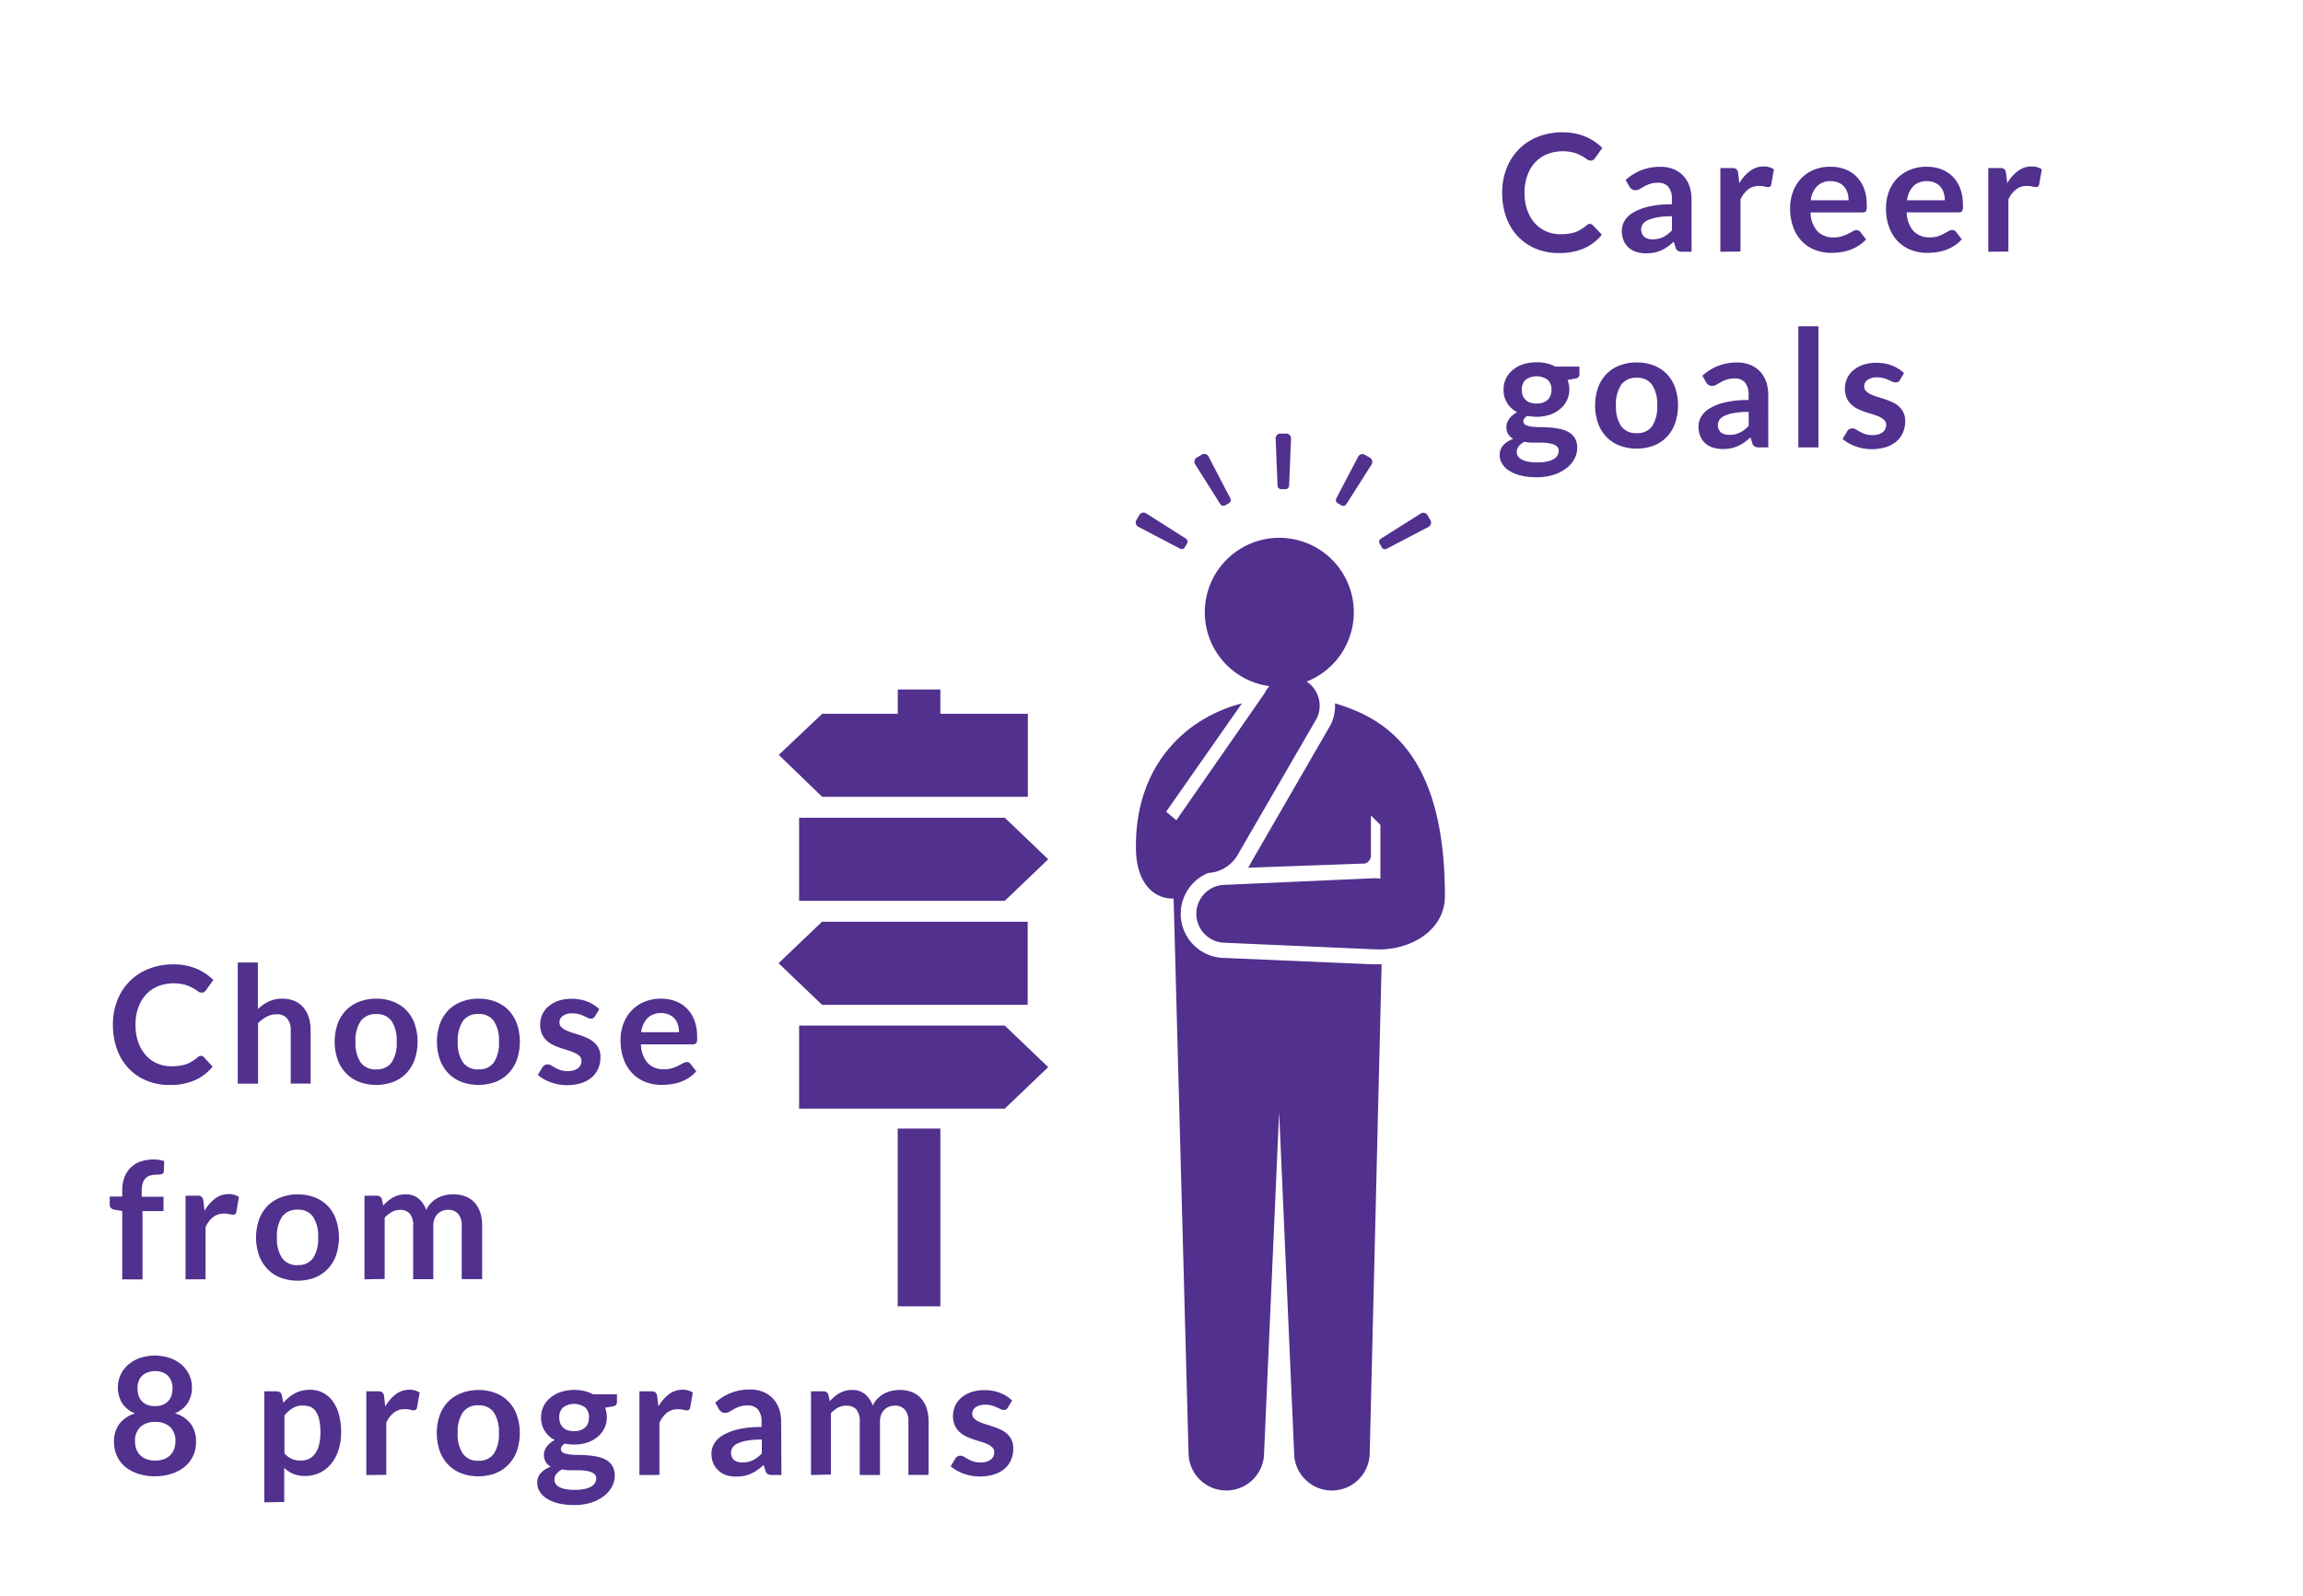 <svg xmlns="http://www.w3.org/2000/svg" viewBox="0 0 404 280"><defs><style>.cls-1{fill:#fff;}.cls-2{fill:#51308e;}</style></defs><title>成長のプロセス2年次_ネットワーク情報学科</title><g id="レイヤー_2" data-name="レイヤー 2"><g id="レイヤー_1-2" data-name="レイヤー 1"><rect class="cls-1" width="404" height="280"/><rect class="cls-2" x="157.48" y="198.03" width="7.48" height="31.19"/><polygon class="cls-2" points="176.26 179.96 140.18 179.96 140.18 194.53 176.26 194.53 183.88 187.25 176.26 179.96"/><path class="cls-2" d="M226.14,85.2a.63.63,0,0,1-.63.63h-.77a.64.64,0,0,1-.63-.64l-.33-8.26a.84.84,0,0,1,.85-.85h1a.85.85,0,0,1,.85.85Z"/><path class="cls-2" d="M215.82,87.42a.64.64,0,0,1-.23.87l-.66.38a.64.64,0,0,1-.87-.23l-4.42-7a.86.86,0,0,1,.31-1.16l.88-.51a.84.84,0,0,1,1.16.31Z"/><path class="cls-2" d="M208,94.49a.65.65,0,0,1,.23.88l-.38.65a.63.63,0,0,1-.87.24l-7.32-3.84a.84.84,0,0,1-.31-1.16l.51-.89a.85.85,0,0,1,1.17-.31Z"/><path class="cls-2" d="M243.28,96.28a.64.64,0,0,1-.88-.23l-.38-.66a.64.64,0,0,1,.24-.88l7-4.42a.85.85,0,0,1,1.16.31l.51.88a.85.85,0,0,1-.31,1.16Z"/><path class="cls-2" d="M236.19,88.45a.64.64,0,0,1-.87.23l-.65-.38a.64.64,0,0,1-.24-.87l3.84-7.32a.85.85,0,0,1,1.16-.31l.88.51a.86.86,0,0,1,.32,1.16Z"/><path class="cls-2" d="M237.49,107.43a13.07,13.07,0,1,1-13.07-13.06,13.07,13.07,0,0,1,13.07,13.06"/><path class="cls-2" d="M214.81,168.09a7.74,7.74,0,0,1-3-14.85l.12-.06a6.34,6.34,0,0,0,5.08-3l14-24.16a5.08,5.08,0,1,0-9.18-4.36l-15.47,22.27-1.79-1.5,13.29-19c-9.74,2.49-18.71,10.79-18.59,25.28,0,6.42,3.31,9.08,6.61,8.95l2.62,97.25a6.62,6.62,0,1,0,13.25,0l2.64-59.79,2.63,59.79a6.63,6.63,0,0,0,13.26,0l2.09-85.7h-1.66Z"/><path class="cls-2" d="M234.19,123.45a7.65,7.65,0,0,1-.71,3.64l-14,24.23a8.51,8.51,0,0,1-.53.94l20.54-.74a1.56,1.56,0,0,0,1-1.69v-6.75l1.66,1.66v9.46a6,6,0,0,0-1-.1l-26.2,1.16a5.08,5.08,0,1,0,0,10.17l26.2,1.15c6,.32,12.32-3.15,12.32-9.34,0-24.56-10.08-31.11-19.22-33.8"/><polygon class="cls-2" points="136.58 169.02 144.2 176.31 180.28 176.31 180.28 161.74 144.2 161.74 136.58 169.02"/><polygon class="cls-2" points="144.23 139.82 136.61 132.46 144.23 125.25 157.49 125.25 157.49 120.99 164.96 120.99 164.96 125.25 180.31 125.25 180.31 139.82 144.23 139.82"/><polygon class="cls-2" points="176.26 143.49 140.18 143.49 140.18 158.07 176.26 158.07 183.88 150.78 176.26 143.49"/><path class="cls-2" d="M278.9,39.29a.72.72,0,0,1,.54.24L281,41.18a8.34,8.34,0,0,1-3.1,2.39,10.68,10.68,0,0,1-4.41.83,10.43,10.43,0,0,1-4.14-.79,9.13,9.13,0,0,1-3.14-2.19,9.58,9.58,0,0,1-2-3.35,12.57,12.57,0,0,1-.69-4.25,11.44,11.44,0,0,1,.77-4.27A9.64,9.64,0,0,1,269.78,24a11.54,11.54,0,0,1,4.31-.78,10.18,10.18,0,0,1,4,.74,9.42,9.42,0,0,1,3,2l-1.29,1.79a1.17,1.17,0,0,1-.29.3.84.84,0,0,1-.49.13,1.13,1.13,0,0,1-.67-.26,8.28,8.28,0,0,0-.87-.56,7.13,7.13,0,0,0-1.34-.56,7.72,7.72,0,0,0-4.74.25,6,6,0,0,0-2.1,1.45,6.68,6.68,0,0,0-1.37,2.3,8.82,8.82,0,0,0-.49,3,9.06,9.06,0,0,0,.49,3.1,6.83,6.83,0,0,0,1.34,2.29,5.71,5.71,0,0,0,2,1.42,6.15,6.15,0,0,0,2.46.49,10.66,10.66,0,0,0,1.42-.09,6,6,0,0,0,1.17-.27,5.23,5.23,0,0,0,1-.48,6.33,6.33,0,0,0,1-.72,1.34,1.34,0,0,1,.3-.21A.75.75,0,0,1,278.9,39.29Z"/><path class="cls-2" d="M296.74,44.17h-1.59a1.7,1.7,0,0,1-.79-.15,1,1,0,0,1-.43-.61l-.31-1a12.1,12.1,0,0,1-1.09.88,6.66,6.66,0,0,1-1.11.64,5.64,5.64,0,0,1-1.22.39,7.39,7.39,0,0,1-1.43.13,5.6,5.6,0,0,1-1.72-.25,3.69,3.69,0,0,1-1.35-.75,3.42,3.42,0,0,1-.88-1.25,4.44,4.44,0,0,1-.31-1.74,3.44,3.44,0,0,1,.44-1.64,4.12,4.12,0,0,1,1.45-1.46,9.27,9.27,0,0,1,2.7-1.08,17.27,17.27,0,0,1,4.19-.43v-.87a3.28,3.28,0,0,0-.62-2.2,2.27,2.27,0,0,0-1.81-.71,4.4,4.4,0,0,0-1.43.2,5.53,5.53,0,0,0-1,.45l-.78.45a1.58,1.58,0,0,1-.79.2,1,1,0,0,1-.62-.19,1.45,1.45,0,0,1-.42-.46l-.64-1.13a8.73,8.73,0,0,1,6.11-2.32,5.91,5.91,0,0,1,2.3.42,4.87,4.87,0,0,1,1.71,1.17,5,5,0,0,1,1.07,1.8,6.9,6.9,0,0,1,.36,2.29ZM289.87,42a4.79,4.79,0,0,0,1-.1,3.8,3.8,0,0,0,.87-.3,4.64,4.64,0,0,0,.79-.49,7.18,7.18,0,0,0,.77-.68V37.95a14.42,14.42,0,0,0-2.58.19,6.86,6.86,0,0,0-1.67.5,2.14,2.14,0,0,0-.89.71,1.77,1.77,0,0,0,.29,2.22A2.38,2.38,0,0,0,289.87,42Z"/><path class="cls-2" d="M301.79,44.17V29.49h2.07a1.11,1.11,0,0,1,.76.2,1.16,1.16,0,0,1,.29.69l.21,1.77A7,7,0,0,1,307,30a3.88,3.88,0,0,1,2.38-.79,3.07,3.07,0,0,1,1.8.5l-.46,2.65a.55.55,0,0,1-.19.36.63.63,0,0,1-.39.11,2.38,2.38,0,0,1-.59-.1,4,4,0,0,0-1-.1,3,3,0,0,0-1.89.61A4.68,4.68,0,0,0,305.32,35v9.14Z"/><path class="cls-2" d="M321.12,29.26a7.12,7.12,0,0,1,2.55.44,5.59,5.59,0,0,1,2,1.29A5.94,5.94,0,0,1,327,33.09a7.89,7.89,0,0,1,.47,2.83,5,5,0,0,1,0,.67,1.06,1.06,0,0,1-.13.42.52.52,0,0,1-.25.21,1.07,1.07,0,0,1-.4.06h-9.07a5,5,0,0,0,1.22,3.32,3.79,3.79,0,0,0,2.8,1.06,4.85,4.85,0,0,0,1.48-.2,6.89,6.89,0,0,0,1.09-.44l.82-.44a1.37,1.37,0,0,1,.68-.2.76.76,0,0,1,.37.09.83.83,0,0,1,.27.24l1,1.29A5.89,5.89,0,0,1,326,43.13a7.43,7.43,0,0,1-1.52.74,8.42,8.42,0,0,1-1.62.39,11.59,11.59,0,0,1-1.6.11,7.85,7.85,0,0,1-2.85-.51,6.37,6.37,0,0,1-2.29-1.5,7,7,0,0,1-1.53-2.46,9.52,9.52,0,0,1-.56-3.4,8.13,8.13,0,0,1,.49-2.83,6.79,6.79,0,0,1,1.39-2.3,6.57,6.57,0,0,1,2.22-1.55A7.32,7.32,0,0,1,321.12,29.26Zm.07,2.53a3.27,3.27,0,0,0-2.42.87,4.31,4.31,0,0,0-1.12,2.48h6.64a4.4,4.4,0,0,0-.19-1.29,3,3,0,0,0-.57-1.07,2.71,2.71,0,0,0-1-.72A3.31,3.31,0,0,0,321.19,31.79Z"/><path class="cls-2" d="M338,29.26a7.12,7.12,0,0,1,2.55.44,5.58,5.58,0,0,1,2,1.29,5.94,5.94,0,0,1,1.32,2.09,7.9,7.9,0,0,1,.47,2.83,5.11,5.11,0,0,1,0,.67,1.08,1.08,0,0,1-.13.42.53.53,0,0,1-.25.21,1.07,1.07,0,0,1-.4.06h-9.07a5,5,0,0,0,1.22,3.32,3.79,3.79,0,0,0,2.8,1.06,4.85,4.85,0,0,0,1.48-.2A6.85,6.85,0,0,0,341,41l.82-.44a1.37,1.37,0,0,1,.68-.2.76.76,0,0,1,.37.09.83.83,0,0,1,.27.24l1,1.29a5.89,5.89,0,0,1-1.32,1.15,7.43,7.43,0,0,1-1.52.74,8.43,8.43,0,0,1-1.62.39,11.6,11.6,0,0,1-1.6.11,7.85,7.85,0,0,1-2.85-.51,6.37,6.37,0,0,1-2.29-1.5,7,7,0,0,1-1.53-2.46,9.53,9.53,0,0,1-.56-3.4,8.13,8.13,0,0,1,.49-2.83,6.78,6.78,0,0,1,1.4-2.3A6.57,6.57,0,0,1,335,29.83,7.32,7.32,0,0,1,338,29.26Zm.07,2.53a3.27,3.27,0,0,0-2.42.87,4.31,4.31,0,0,0-1.12,2.48h6.64a4.42,4.42,0,0,0-.19-1.29,3,3,0,0,0-.57-1.07,2.7,2.7,0,0,0-1-.72A3.31,3.31,0,0,0,338.06,31.79Z"/><path class="cls-2" d="M348.79,44.17V29.49h2.07a1.11,1.11,0,0,1,.76.2,1.15,1.15,0,0,1,.29.69l.21,1.77A7,7,0,0,1,354,30a3.89,3.89,0,0,1,2.38-.79,3.07,3.07,0,0,1,1.8.5l-.46,2.65a.55.55,0,0,1-.19.36.63.63,0,0,1-.39.11,2.39,2.39,0,0,1-.59-.1,4,4,0,0,0-1-.1,3,3,0,0,0-1.89.61A4.68,4.68,0,0,0,352.32,35v9.14Z"/><path class="cls-2" d="M269.56,63.57a7.8,7.8,0,0,1,1.77.19,6.06,6.06,0,0,1,1.52.57h4.22v1.32a.73.73,0,0,1-.17.52,1,1,0,0,1-.59.26l-1.32.24a4.54,4.54,0,0,1,.22.79,4.71,4.71,0,0,1,.08.87,4.33,4.33,0,0,1-1.64,3.46,5.59,5.59,0,0,1-1.82,1,7.47,7.47,0,0,1-2.28.34,8.26,8.26,0,0,1-1.62-.16q-.69.42-.69.94a.69.69,0,0,0,.41.66,3.33,3.33,0,0,0,1.07.29,11.82,11.82,0,0,0,1.51.09q.84,0,1.73.07a13.67,13.67,0,0,1,1.73.25,5.07,5.07,0,0,1,1.51.57,3,3,0,0,1,1.07,1.05,3.24,3.24,0,0,1,.41,1.71,4.05,4.05,0,0,1-.48,1.9,5.09,5.09,0,0,1-1.39,1.64,7.26,7.26,0,0,1-2.22,1.16,9.53,9.53,0,0,1-3,.44,11.56,11.56,0,0,1-2.9-.32,6.78,6.78,0,0,1-2-.86,3.72,3.72,0,0,1-1.21-1.24,2.9,2.9,0,0,1-.4-1.46,2.49,2.49,0,0,1,.63-1.73,4.32,4.32,0,0,1,1.75-1.12,2.43,2.43,0,0,1-.87-.8,2.33,2.33,0,0,1-.33-1.3,2.19,2.19,0,0,1,.11-.68,2.72,2.72,0,0,1,.35-.69,3.43,3.43,0,0,1,.59-.65,4.13,4.13,0,0,1,.84-.55,4.63,4.63,0,0,1-1.75-1.6,4.28,4.28,0,0,1-.64-2.35,4.36,4.36,0,0,1,.44-2,4.41,4.41,0,0,1,1.22-1.5,5.54,5.54,0,0,1,1.85-1A7.86,7.86,0,0,1,269.56,63.57Zm3.88,15.55a1,1,0,0,0-.26-.72,1.69,1.69,0,0,0-.7-.43,5.09,5.09,0,0,0-1-.23,10.29,10.29,0,0,0-1.26-.07H268.8a5.83,5.83,0,0,1-1.37-.16,3.2,3.2,0,0,0-1,.78,1.6,1.6,0,0,0-.36,1,1.43,1.43,0,0,0,.19.72,1.61,1.61,0,0,0,.62.58A3.66,3.66,0,0,0,268,81a8.45,8.45,0,0,0,1.65.14,8.2,8.2,0,0,0,1.7-.15,4,4,0,0,0,1.18-.42,1.8,1.8,0,0,0,.68-.64A1.6,1.6,0,0,0,273.43,79.12Zm-3.88-8.31a3.32,3.32,0,0,0,1.14-.18,2.24,2.24,0,0,0,.81-.49,2,2,0,0,0,.49-.76,2.77,2.77,0,0,0,.17-1,2.3,2.3,0,0,0-.65-1.72,3.31,3.31,0,0,0-3.91,0,2.3,2.3,0,0,0-.65,1.72,2.72,2.72,0,0,0,.16,1,2.09,2.09,0,0,0,.49.77,2.18,2.18,0,0,0,.82.5A3.33,3.33,0,0,0,269.56,70.81Z"/><path class="cls-2" d="M287.12,63.6a8,8,0,0,1,3,.53,6.43,6.43,0,0,1,2.28,1.5A6.66,6.66,0,0,1,293.85,68a9.83,9.83,0,0,1,0,6.28,6.81,6.81,0,0,1-1.46,2.39,6.35,6.35,0,0,1-2.28,1.52,8.69,8.69,0,0,1-6,0,6.4,6.4,0,0,1-2.3-1.52,6.83,6.83,0,0,1-1.47-2.39,9.71,9.71,0,0,1,0-6.28,6.68,6.68,0,0,1,1.47-2.37,6.48,6.48,0,0,1,2.3-1.5A8.09,8.09,0,0,1,287.12,63.6Zm0,12.4a3.11,3.11,0,0,0,2.71-1.23,6.17,6.17,0,0,0,.88-3.61,6.24,6.24,0,0,0-.88-3.62,3.09,3.09,0,0,0-2.71-1.25,3.14,3.14,0,0,0-2.75,1.25,6.21,6.21,0,0,0-.89,3.61,6.14,6.14,0,0,0,.89,3.6A3.15,3.15,0,0,0,287.12,76Z"/><path class="cls-2" d="M310.2,78.51h-1.59a1.71,1.71,0,0,1-.79-.15,1,1,0,0,1-.43-.61l-.32-1a12.1,12.1,0,0,1-1.09.88,6.67,6.67,0,0,1-1.11.64,5.65,5.65,0,0,1-1.22.39,7.39,7.39,0,0,1-1.43.13,5.6,5.6,0,0,1-1.72-.25,3.69,3.69,0,0,1-1.35-.75,3.42,3.42,0,0,1-.88-1.25,4.44,4.44,0,0,1-.31-1.74,3.44,3.44,0,0,1,.44-1.64,4.11,4.11,0,0,1,1.45-1.46,9.26,9.26,0,0,1,2.7-1.08,17.27,17.27,0,0,1,4.19-.43v-.87a3.28,3.28,0,0,0-.62-2.2,2.27,2.27,0,0,0-1.81-.71,4.4,4.4,0,0,0-1.43.2,5.53,5.53,0,0,0-1,.45l-.78.45a1.58,1.58,0,0,1-.79.2,1,1,0,0,1-.62-.19,1.46,1.46,0,0,1-.41-.46l-.64-1.13a8.73,8.73,0,0,1,6.11-2.32,5.9,5.9,0,0,1,2.3.42,4.87,4.87,0,0,1,1.71,1.17,5,5,0,0,1,1.07,1.8,6.9,6.9,0,0,1,.36,2.29Zm-6.87-2.2a4.78,4.78,0,0,0,1-.1,3.81,3.81,0,0,0,.87-.3,4.66,4.66,0,0,0,.79-.49,7.18,7.18,0,0,0,.77-.68V72.28a14.42,14.42,0,0,0-2.58.19,6.87,6.87,0,0,0-1.67.5,2.14,2.14,0,0,0-.89.71,1.77,1.77,0,0,0,.29,2.22A2.37,2.37,0,0,0,303.33,76.3Z"/><path class="cls-2" d="M319,57.25V78.51h-3.53V57.25Z"/><path class="cls-2" d="M333.29,66.69a1,1,0,0,1-.3.32.78.78,0,0,1-.4.09A1.26,1.26,0,0,1,332,67l-.68-.32a6.29,6.29,0,0,0-.88-.32,4.2,4.2,0,0,0-1.17-.14,2.72,2.72,0,0,0-1.65.44,1.37,1.37,0,0,0-.6,1.16,1.1,1.1,0,0,0,.31.79,2.75,2.75,0,0,0,.82.57,8,8,0,0,0,1.15.44l1.32.42q.67.23,1.32.52a4.59,4.59,0,0,1,1.15.74,3.28,3.28,0,0,1,1.12,2.6,4.87,4.87,0,0,1-.39,2,4.29,4.29,0,0,1-1.13,1.55,5.3,5.3,0,0,1-1.84,1,8.57,8.57,0,0,1-4,.23,8.77,8.77,0,0,1-1.39-.38,7.66,7.66,0,0,1-1.23-.57,6,6,0,0,1-1-.72l.82-1.34a1.16,1.16,0,0,1,.37-.37,1.05,1.05,0,0,1,.54-.13,1.14,1.14,0,0,1,.62.19l.68.4a5.92,5.92,0,0,0,.91.4,4,4,0,0,0,1.32.19,3.42,3.42,0,0,0,1.08-.15,2.27,2.27,0,0,0,.74-.39,1.49,1.49,0,0,0,.43-.56,1.7,1.7,0,0,0,.14-.67,1.19,1.19,0,0,0-.31-.84,2.69,2.69,0,0,0-.82-.57,7.91,7.91,0,0,0-1.16-.44l-1.33-.42a12.26,12.26,0,0,1-1.33-.54,4.55,4.55,0,0,1-1.16-.78,3.53,3.53,0,0,1-.82-1.16,4,4,0,0,1-.31-1.66,4.23,4.23,0,0,1,.36-1.72,4,4,0,0,1,1.05-1.42,5.22,5.22,0,0,1,1.73-1,7.21,7.21,0,0,1,2.4-.37,7.34,7.34,0,0,1,2.76.5,6.24,6.24,0,0,1,2.07,1.32Z"/><path class="cls-2" d="M35.23,185.27a.72.72,0,0,1,.54.24l1.52,1.65a8.34,8.34,0,0,1-3.1,2.39,10.68,10.68,0,0,1-4.41.83,10.43,10.43,0,0,1-4.14-.79,9.13,9.13,0,0,1-3.14-2.19,9.58,9.58,0,0,1-2-3.35,12.56,12.56,0,0,1-.69-4.25,11.43,11.43,0,0,1,.77-4.27A9.64,9.64,0,0,1,26.11,170a11.54,11.54,0,0,1,4.31-.78,10.19,10.19,0,0,1,4,.74,9.41,9.41,0,0,1,3,2l-1.29,1.79a1.18,1.18,0,0,1-.29.3.84.84,0,0,1-.49.13,1.13,1.13,0,0,1-.67-.26,8.21,8.21,0,0,0-.87-.56,7.14,7.14,0,0,0-1.34-.56,7.72,7.72,0,0,0-4.74.25,6,6,0,0,0-2.1,1.45,6.68,6.68,0,0,0-1.37,2.3,8.82,8.82,0,0,0-.49,3,9.06,9.06,0,0,0,.49,3.1,6.83,6.83,0,0,0,1.34,2.29,5.71,5.71,0,0,0,2,1.42,6.14,6.14,0,0,0,2.46.49,10.65,10.65,0,0,0,1.42-.09,6,6,0,0,0,1.17-.27,5.23,5.23,0,0,0,1-.48,6.33,6.33,0,0,0,1-.72,1.35,1.35,0,0,1,.3-.21A.75.75,0,0,1,35.23,185.27Z"/><path class="cls-2" d="M41.71,190.15V168.89h3.53v8.17a7.47,7.47,0,0,1,1.89-1.32,5.47,5.47,0,0,1,2.42-.5,5.27,5.27,0,0,1,2.13.41,4.21,4.21,0,0,1,1.55,1.14,5,5,0,0,1,.94,1.76,7.47,7.47,0,0,1,.32,2.25v9.34H51v-9.34a3.14,3.14,0,0,0-.62-2.08,2.31,2.31,0,0,0-1.87-.74,3.68,3.68,0,0,0-1.72.42,6.15,6.15,0,0,0-1.52,1.13v10.62Z"/><path class="cls-2" d="M66,175.24a8,8,0,0,1,3,.53,6.43,6.43,0,0,1,2.28,1.5,6.66,6.66,0,0,1,1.46,2.38,9.83,9.83,0,0,1,0,6.28,6.81,6.81,0,0,1-1.46,2.39,6.35,6.35,0,0,1-2.28,1.52,8.69,8.69,0,0,1-6,0,6.4,6.4,0,0,1-2.3-1.52,6.83,6.83,0,0,1-1.47-2.39,9.71,9.71,0,0,1,0-6.28,6.68,6.68,0,0,1,1.47-2.37,6.48,6.48,0,0,1,2.3-1.5A8.09,8.09,0,0,1,66,175.24Zm0,12.4a3.11,3.11,0,0,0,2.71-1.23,6.17,6.17,0,0,0,.88-3.61,6.24,6.24,0,0,0-.88-3.62A3.09,3.09,0,0,0,66,177.95a3.14,3.14,0,0,0-2.75,1.25,6.21,6.21,0,0,0-.89,3.61,6.14,6.14,0,0,0,.89,3.6A3.15,3.15,0,0,0,66,187.65Z"/><path class="cls-2" d="M83.94,175.24a8,8,0,0,1,3,.53,6.43,6.43,0,0,1,2.28,1.5,6.64,6.64,0,0,1,1.46,2.38,9.82,9.82,0,0,1,0,6.28,6.79,6.79,0,0,1-1.46,2.39,6.35,6.35,0,0,1-2.28,1.52,8.69,8.69,0,0,1-6,0,6.41,6.41,0,0,1-2.3-1.52,6.84,6.84,0,0,1-1.47-2.39,9.71,9.71,0,0,1,0-6.28,6.69,6.69,0,0,1,1.47-2.37,6.49,6.49,0,0,1,2.3-1.5A8.09,8.09,0,0,1,83.94,175.24Zm0,12.4a3.11,3.11,0,0,0,2.71-1.23,6.17,6.17,0,0,0,.88-3.61,6.24,6.24,0,0,0-.88-3.62,3.09,3.09,0,0,0-2.71-1.25,3.14,3.14,0,0,0-2.75,1.25,6.2,6.2,0,0,0-.89,3.61,6.13,6.13,0,0,0,.89,3.6A3.15,3.15,0,0,0,83.94,187.65Z"/><path class="cls-2" d="M104.37,178.33a1,1,0,0,1-.3.32.78.78,0,0,1-.4.09,1.26,1.26,0,0,1-.55-.14l-.68-.32a6.26,6.26,0,0,0-.88-.32,4.2,4.2,0,0,0-1.17-.14,2.72,2.72,0,0,0-1.65.44,1.37,1.37,0,0,0-.6,1.16,1.1,1.1,0,0,0,.31.79,2.76,2.76,0,0,0,.82.57,8,8,0,0,0,1.15.44l1.32.42q.67.23,1.32.52a4.56,4.56,0,0,1,1.15.74,3.27,3.27,0,0,1,1.12,2.6,4.86,4.86,0,0,1-.39,2,4.3,4.3,0,0,1-1.13,1.55,5.31,5.31,0,0,1-1.84,1,8.57,8.57,0,0,1-4,.23,8.75,8.75,0,0,1-1.39-.38,7.62,7.62,0,0,1-1.23-.57,6,6,0,0,1-1-.72l.82-1.34a1.16,1.16,0,0,1,.37-.37,1.05,1.05,0,0,1,.54-.13,1.14,1.14,0,0,1,.62.19l.68.4a5.9,5.9,0,0,0,.91.4,4,4,0,0,0,1.32.19,3.42,3.42,0,0,0,1.08-.15,2.28,2.28,0,0,0,.74-.39,1.48,1.48,0,0,0,.43-.56,1.69,1.69,0,0,0,.14-.67,1.19,1.19,0,0,0-.31-.84,2.69,2.69,0,0,0-.82-.57,7.92,7.92,0,0,0-1.16-.44l-1.33-.42a12.21,12.21,0,0,1-1.33-.54,4.54,4.54,0,0,1-1.16-.78,3.52,3.52,0,0,1-.82-1.16,4,4,0,0,1-.31-1.66,4.23,4.23,0,0,1,.36-1.72,4,4,0,0,1,1.05-1.42,5.22,5.22,0,0,1,1.73-1,7.21,7.21,0,0,1,2.4-.37,7.33,7.33,0,0,1,2.76.5,6.23,6.23,0,0,1,2.07,1.32Z"/><path class="cls-2" d="M115.95,175.24a7.12,7.12,0,0,1,2.55.44,5.58,5.58,0,0,1,2,1.29,5.92,5.92,0,0,1,1.32,2.09,7.89,7.89,0,0,1,.47,2.83,5.09,5.09,0,0,1,0,.67,1.06,1.06,0,0,1-.13.42.53.53,0,0,1-.25.21,1.07,1.07,0,0,1-.4.06h-9.07a5.05,5.05,0,0,0,1.22,3.32,3.79,3.79,0,0,0,2.8,1.06,4.85,4.85,0,0,0,1.48-.2A6.92,6.92,0,0,0,119,187l.82-.44a1.36,1.36,0,0,1,.68-.2.76.76,0,0,1,.37.09.83.83,0,0,1,.27.24l1,1.29a5.91,5.91,0,0,1-1.32,1.15,7.43,7.43,0,0,1-1.52.74,8.42,8.42,0,0,1-1.62.39,11.59,11.59,0,0,1-1.59.11,7.86,7.86,0,0,1-2.85-.51,6.37,6.37,0,0,1-2.29-1.5,7,7,0,0,1-1.53-2.46,9.52,9.52,0,0,1-.56-3.4,8.13,8.13,0,0,1,.49-2.83,6.79,6.79,0,0,1,1.4-2.3,6.57,6.57,0,0,1,2.22-1.55A7.31,7.31,0,0,1,115.95,175.24Zm.07,2.53a3.27,3.27,0,0,0-2.42.87,4.31,4.31,0,0,0-1.12,2.48h6.64a4.4,4.4,0,0,0-.19-1.29,3,3,0,0,0-.57-1.07,2.71,2.71,0,0,0-1-.72A3.31,3.31,0,0,0,116,177.77Z"/><path class="cls-2" d="M21.44,224.49v-12l-1.27-.2a1.36,1.36,0,0,1-.67-.29.75.75,0,0,1-.25-.6v-1.44h2.19v-1.09a6.34,6.34,0,0,1,.38-2.26,4.58,4.58,0,0,1,2.81-2.78,6.64,6.64,0,0,1,2.29-.37,6.3,6.3,0,0,1,1.89.27l-.07,1.77a.51.51,0,0,1-.39.52,3.11,3.11,0,0,1-.83.1,4.23,4.23,0,0,0-1.12.14,1.89,1.89,0,0,0-.84.47,2.14,2.14,0,0,0-.52.89,4.48,4.48,0,0,0-.18,1.37v1h3.82v2.52H25v12Z"/><path class="cls-2" d="M32.55,224.49V209.81h2.07a1.11,1.11,0,0,1,.76.2,1.15,1.15,0,0,1,.29.69l.21,1.77a7,7,0,0,1,1.85-2.15,3.88,3.88,0,0,1,2.38-.79,3.07,3.07,0,0,1,1.8.5l-.46,2.65a.55.55,0,0,1-.19.36.63.63,0,0,1-.39.11,2.39,2.39,0,0,1-.59-.1,4,4,0,0,0-1-.1,3,3,0,0,0-1.89.61,4.68,4.68,0,0,0-1.33,1.78v9.14Z"/><path class="cls-2" d="M52.22,209.58a8,8,0,0,1,3,.53,6.43,6.43,0,0,1,2.28,1.5A6.66,6.66,0,0,1,58.95,214a9.83,9.83,0,0,1,0,6.28,6.81,6.81,0,0,1-1.46,2.39,6.35,6.35,0,0,1-2.28,1.52,8.69,8.69,0,0,1-6,0,6.4,6.4,0,0,1-2.3-1.52,6.83,6.83,0,0,1-1.47-2.39,9.71,9.71,0,0,1,0-6.28,6.68,6.68,0,0,1,1.47-2.37,6.48,6.48,0,0,1,2.3-1.5A8.09,8.09,0,0,1,52.22,209.58Zm0,12.4a3.11,3.11,0,0,0,2.71-1.23,6.17,6.17,0,0,0,.88-3.61,6.24,6.24,0,0,0-.88-3.62,3.09,3.09,0,0,0-2.71-1.25,3.14,3.14,0,0,0-2.75,1.25,6.21,6.21,0,0,0-.89,3.61,6.14,6.14,0,0,0,.89,3.6A3.15,3.15,0,0,0,52.22,222Z"/><path class="cls-2" d="M63.94,224.49V209.81H66.1a.87.87,0,0,1,.9.64l.23,1.09a8.33,8.33,0,0,1,.81-.79,5.22,5.22,0,0,1,.9-.62,4.89,4.89,0,0,1,1-.41,4.61,4.61,0,0,1,1.21-.15,3.43,3.43,0,0,1,2.28.75,4.52,4.52,0,0,1,1.34,2,4.5,4.5,0,0,1,.86-1.25,4.68,4.68,0,0,1,1.13-.85,5.16,5.16,0,0,1,1.31-.49,6.26,6.26,0,0,1,1.4-.16,5.86,5.86,0,0,1,2.16.37A4.15,4.15,0,0,1,83.24,211a4.79,4.79,0,0,1,1,1.75,7.6,7.6,0,0,1,.34,2.36v9.34H81v-9.34a3.14,3.14,0,0,0-.62-2.11,2.26,2.26,0,0,0-1.8-.71,2.69,2.69,0,0,0-1,.19,2.41,2.41,0,0,0-.82.54,2.45,2.45,0,0,0-.55.88,3.42,3.42,0,0,0-.2,1.22v9.34H72.48v-9.34a3.2,3.2,0,0,0-.59-2.15,2.21,2.21,0,0,0-1.75-.67,2.83,2.83,0,0,0-1.42.38,4.78,4.78,0,0,0-1.24,1v10.74Z"/><path class="cls-2" d="M27.22,259.05a9.45,9.45,0,0,1-2.93-.43A6.76,6.76,0,0,1,22,257.41a5.46,5.46,0,0,1-1.47-1.9A5.8,5.8,0,0,1,20,253a5.2,5.2,0,0,1,.9-3.1,5.3,5.3,0,0,1,2.8-1.88,4.79,4.79,0,0,1-2.27-1.79,5.41,5.41,0,0,1-.27-5,5.38,5.38,0,0,1,1.34-1.77,6.22,6.22,0,0,1,2.05-1.17,8.36,8.36,0,0,1,5.25,0,6.22,6.22,0,0,1,2.05,1.17,5.38,5.38,0,0,1,1.34,1.77,5.06,5.06,0,0,1,.48,2.19,5,5,0,0,1-.76,2.79A4.84,4.84,0,0,1,30.69,248a5.31,5.31,0,0,1,2.8,1.88,5.2,5.2,0,0,1,.9,3.1,5.81,5.81,0,0,1-.52,2.49,5.46,5.46,0,0,1-1.47,1.9,6.75,6.75,0,0,1-2.27,1.22A9.45,9.45,0,0,1,27.22,259.05Zm0-2.76a4.3,4.3,0,0,0,1.53-.25,3.15,3.15,0,0,0,1.11-.69,2.86,2.86,0,0,0,.68-1.06,3.79,3.79,0,0,0,.23-1.33,3.34,3.34,0,0,0-.94-2.58,3.69,3.69,0,0,0-2.6-.87,3.69,3.69,0,0,0-2.6.87,3.33,3.33,0,0,0-.94,2.58,3.79,3.79,0,0,0,.23,1.33,2.87,2.87,0,0,0,.68,1.06,3.16,3.16,0,0,0,1.11.69A4.29,4.29,0,0,0,27.22,256.29Zm0-9.56a3.42,3.42,0,0,0,1.45-.27,2.54,2.54,0,0,0,.94-.72,2.75,2.75,0,0,0,.51-1,4.77,4.77,0,0,0,.15-1.2,3.34,3.34,0,0,0-.19-1.12,2.62,2.62,0,0,0-1.5-1.59,3.92,3.92,0,0,0-2.72,0,2.76,2.76,0,0,0-1,.65,2.56,2.56,0,0,0-.56.94,3.45,3.45,0,0,0-.18,1.12,4.75,4.75,0,0,0,.15,1.2,2.73,2.73,0,0,0,.51,1,2.54,2.54,0,0,0,.94.72A3.42,3.42,0,0,0,27.22,246.73Z"/><path class="cls-2" d="M46.36,263.62V244.14h2.16a1.06,1.06,0,0,1,.59.16.74.74,0,0,1,.31.49l.29,1.36a7.41,7.41,0,0,1,2-1.65,5.53,5.53,0,0,1,2.7-.63,4.81,4.81,0,0,1,2.2.5,4.94,4.94,0,0,1,1.72,1.45,7,7,0,0,1,1.12,2.35,11.81,11.81,0,0,1,.39,3.2,10.05,10.05,0,0,1-.44,3,7.46,7.46,0,0,1-1.27,2.43,5.85,5.85,0,0,1-2,1.61,5.78,5.78,0,0,1-2.61.58,5.26,5.26,0,0,1-2.11-.38,5.17,5.17,0,0,1-1.55-1.05v6Zm6.87-17a3.61,3.61,0,0,0-1.88.46,5.46,5.46,0,0,0-1.45,1.31V255a3.36,3.36,0,0,0,1.31,1,3.94,3.94,0,0,0,1.52.29,3.43,3.43,0,0,0,1.45-.3,2.82,2.82,0,0,0,1.1-.92,4.54,4.54,0,0,0,.69-1.55,8.87,8.87,0,0,0,.24-2.21,9.79,9.79,0,0,0-.21-2.18,4.21,4.21,0,0,0-.59-1.45,2.34,2.34,0,0,0-.94-.82A2.92,2.92,0,0,0,53.23,246.66Z"/><path class="cls-2" d="M64.26,258.82V244.14h2.07a1.11,1.11,0,0,1,.76.2,1.15,1.15,0,0,1,.29.69l.21,1.77a7,7,0,0,1,1.85-2.15,3.89,3.89,0,0,1,2.38-.79,3.07,3.07,0,0,1,1.8.5L73.15,247a.55.55,0,0,1-.19.36.63.63,0,0,1-.39.11,2.39,2.39,0,0,1-.59-.1,4,4,0,0,0-1-.1,3,3,0,0,0-1.89.61,4.68,4.68,0,0,0-1.33,1.78v9.14Z"/><path class="cls-2" d="M83.93,243.91a8,8,0,0,1,3,.53,6.43,6.43,0,0,1,2.28,1.5,6.64,6.64,0,0,1,1.46,2.38,9.82,9.82,0,0,1,0,6.28A6.79,6.79,0,0,1,89.19,257a6.35,6.35,0,0,1-2.28,1.52,8.69,8.69,0,0,1-6,0,6.41,6.41,0,0,1-2.3-1.52,6.84,6.84,0,0,1-1.47-2.39,9.71,9.71,0,0,1,0-6.28,6.69,6.69,0,0,1,1.47-2.37,6.49,6.49,0,0,1,2.3-1.5A8.09,8.09,0,0,1,83.93,243.91Zm0,12.4a3.11,3.11,0,0,0,2.71-1.23,6.17,6.17,0,0,0,.88-3.61,6.24,6.24,0,0,0-.88-3.62,3.09,3.09,0,0,0-2.71-1.25,3.14,3.14,0,0,0-2.75,1.25,6.2,6.2,0,0,0-.89,3.61,6.13,6.13,0,0,0,.89,3.6A3.15,3.15,0,0,0,83.93,256.32Z"/><path class="cls-2" d="M100.72,243.89a7.8,7.8,0,0,1,1.77.19,6,6,0,0,1,1.52.57h4.22V246a.73.73,0,0,1-.17.52,1,1,0,0,1-.59.26l-1.32.24a4.59,4.59,0,0,1,.22.79,4.67,4.67,0,0,1,.08.87,4.32,4.32,0,0,1-1.64,3.46,5.59,5.59,0,0,1-1.82,1,7.47,7.47,0,0,1-2.28.34,8.25,8.25,0,0,1-1.62-.16q-.69.42-.69.94a.69.69,0,0,0,.41.66,3.32,3.32,0,0,0,1.07.29,11.83,11.83,0,0,0,1.51.09q.84,0,1.73.07a13.69,13.69,0,0,1,1.73.25,5.07,5.07,0,0,1,1.51.57,3,3,0,0,1,1.07,1.05,3.25,3.25,0,0,1,.41,1.71,4,4,0,0,1-.48,1.9,5.09,5.09,0,0,1-1.39,1.64,7.27,7.27,0,0,1-2.22,1.16,9.53,9.53,0,0,1-3,.44,11.55,11.55,0,0,1-2.9-.32,6.8,6.8,0,0,1-2-.86,3.72,3.72,0,0,1-1.21-1.24,2.91,2.91,0,0,1-.4-1.46,2.49,2.49,0,0,1,.63-1.73,4.31,4.31,0,0,1,1.75-1.12,2.44,2.44,0,0,1-.87-.8,2.33,2.33,0,0,1-.33-1.3,2.17,2.17,0,0,1,.11-.68,2.72,2.72,0,0,1,.35-.69,3.43,3.43,0,0,1,.59-.65,4.14,4.14,0,0,1,.84-.55,4.63,4.63,0,0,1-1.75-1.6,4.28,4.28,0,0,1-.64-2.35,4.36,4.36,0,0,1,.44-2,4.41,4.41,0,0,1,1.22-1.5,5.55,5.55,0,0,1,1.85-1A7.87,7.87,0,0,1,100.72,243.89Zm3.88,15.55a1,1,0,0,0-.26-.72,1.69,1.69,0,0,0-.7-.43,5.08,5.08,0,0,0-1-.23,10.3,10.3,0,0,0-1.26-.07H100a5.82,5.82,0,0,1-1.37-.16,3.19,3.19,0,0,0-1,.78,1.6,1.6,0,0,0-.37,1,1.43,1.43,0,0,0,.19.72,1.62,1.62,0,0,0,.62.58,3.66,3.66,0,0,0,1.09.38,8.44,8.44,0,0,0,1.65.14,8.21,8.21,0,0,0,1.7-.15,4,4,0,0,0,1.18-.42,1.8,1.8,0,0,0,.68-.64A1.59,1.59,0,0,0,104.6,259.44Zm-3.88-8.31a3.32,3.32,0,0,0,1.14-.18,2.25,2.25,0,0,0,.81-.49,2,2,0,0,0,.49-.76,2.78,2.78,0,0,0,.16-1,2.3,2.3,0,0,0-.65-1.72,3.31,3.31,0,0,0-3.91,0,2.3,2.3,0,0,0-.65,1.72,2.73,2.73,0,0,0,.16,1,2.09,2.09,0,0,0,.49.77,2.18,2.18,0,0,0,.82.5A3.33,3.33,0,0,0,100.72,251.12Z"/><path class="cls-2" d="M112.17,258.82V244.14h2.07a1.11,1.11,0,0,1,.76.2,1.15,1.15,0,0,1,.29.69l.21,1.77a7,7,0,0,1,1.85-2.15,3.88,3.88,0,0,1,2.38-.79,3.07,3.07,0,0,1,1.8.5l-.46,2.65a.55.55,0,0,1-.19.36.63.63,0,0,1-.39.11,2.39,2.39,0,0,1-.59-.1,4,4,0,0,0-1-.1,3,3,0,0,0-1.89.61,4.68,4.68,0,0,0-1.33,1.78v9.14Z"/><path class="cls-2" d="M137.08,258.82h-1.59a1.7,1.7,0,0,1-.79-.15,1,1,0,0,1-.43-.61l-.31-1a12.1,12.1,0,0,1-1.09.88,6.66,6.66,0,0,1-1.11.64,5.66,5.66,0,0,1-1.22.39,7.39,7.39,0,0,1-1.43.13,5.6,5.6,0,0,1-1.72-.25A3.69,3.69,0,0,1,126,258a3.43,3.43,0,0,1-.88-1.25,4.44,4.44,0,0,1-.31-1.74,3.44,3.44,0,0,1,.44-1.64,4.11,4.11,0,0,1,1.45-1.46,9.27,9.27,0,0,1,2.7-1.08,17.27,17.27,0,0,1,4.19-.43v-.87a3.28,3.28,0,0,0-.62-2.2,2.27,2.27,0,0,0-1.81-.71,4.4,4.4,0,0,0-1.43.2,5.55,5.55,0,0,0-1,.45l-.78.45a1.58,1.58,0,0,1-.79.2,1,1,0,0,1-.62-.19,1.46,1.46,0,0,1-.42-.46l-.64-1.13a8.73,8.73,0,0,1,6.11-2.32,5.91,5.91,0,0,1,2.3.42,4.87,4.87,0,0,1,1.71,1.17,5,5,0,0,1,1.07,1.8,6.9,6.9,0,0,1,.36,2.29Zm-6.87-2.2a4.78,4.78,0,0,0,1-.1,3.79,3.79,0,0,0,.87-.3,4.62,4.62,0,0,0,.79-.49,7.14,7.14,0,0,0,.77-.68V252.6a14.42,14.42,0,0,0-2.58.19,6.85,6.85,0,0,0-1.67.5,2.15,2.15,0,0,0-.89.71,1.77,1.77,0,0,0,.29,2.22A2.38,2.38,0,0,0,130.21,256.62Z"/><path class="cls-2" d="M142.27,258.82V244.14h2.16a.87.87,0,0,1,.9.64l.23,1.09a8.39,8.39,0,0,1,.81-.79,5.2,5.2,0,0,1,.9-.62,4.88,4.88,0,0,1,1-.41,4.6,4.6,0,0,1,1.21-.15,3.42,3.42,0,0,1,2.28.75,4.52,4.52,0,0,1,1.34,2,4.49,4.49,0,0,1,.86-1.25,4.69,4.69,0,0,1,1.13-.85,5.16,5.16,0,0,1,1.31-.49,6.26,6.26,0,0,1,1.4-.16,5.86,5.86,0,0,1,2.16.37,4.16,4.16,0,0,1,1.59,1.09,4.79,4.79,0,0,1,1,1.75,7.59,7.59,0,0,1,.34,2.36v9.34h-3.53v-9.34a3.14,3.14,0,0,0-.62-2.11,2.26,2.26,0,0,0-1.8-.71,2.69,2.69,0,0,0-1,.19,2.41,2.41,0,0,0-.82.54,2.47,2.47,0,0,0-.55.88,3.42,3.42,0,0,0-.2,1.22v9.34h-3.55v-9.34a3.2,3.2,0,0,0-.59-2.15,2.22,2.22,0,0,0-1.75-.67A2.83,2.83,0,0,0,147,247a4.78,4.78,0,0,0-1.24,1v10.74Z"/><path class="cls-2" d="M176.79,247a1,1,0,0,1-.3.32.79.79,0,0,1-.4.09,1.26,1.26,0,0,1-.55-.14l-.68-.32a6.26,6.26,0,0,0-.88-.32,4.2,4.2,0,0,0-1.17-.14,2.71,2.71,0,0,0-1.65.44,1.37,1.37,0,0,0-.6,1.16,1.1,1.1,0,0,0,.31.79,2.76,2.76,0,0,0,.82.57,8,8,0,0,0,1.15.44l1.32.42q.67.23,1.32.52a4.58,4.58,0,0,1,1.15.74,3.28,3.28,0,0,1,1.12,2.6,4.86,4.86,0,0,1-.39,2,4.29,4.29,0,0,1-1.13,1.55,5.3,5.3,0,0,1-1.84,1,8.57,8.57,0,0,1-4,.23,8.77,8.77,0,0,1-1.39-.38,7.66,7.66,0,0,1-1.23-.57,6,6,0,0,1-1-.72l.82-1.34a1.15,1.15,0,0,1,.37-.37,1,1,0,0,1,.54-.13,1.14,1.14,0,0,1,.62.19l.68.4a5.88,5.88,0,0,0,.91.4,4,4,0,0,0,1.32.19,3.42,3.42,0,0,0,1.08-.15,2.27,2.27,0,0,0,.74-.39,1.48,1.48,0,0,0,.43-.56,1.7,1.7,0,0,0,.14-.67,1.19,1.19,0,0,0-.31-.84,2.7,2.7,0,0,0-.82-.57,7.93,7.93,0,0,0-1.16-.44l-1.33-.42a12.21,12.21,0,0,1-1.33-.54,4.55,4.55,0,0,1-1.16-.78,3.53,3.53,0,0,1-.82-1.16,4,4,0,0,1-.31-1.66,4.23,4.23,0,0,1,.36-1.72,4,4,0,0,1,1.05-1.42,5.23,5.23,0,0,1,1.73-1,7.21,7.21,0,0,1,2.4-.37,7.33,7.33,0,0,1,2.76.5,6.24,6.24,0,0,1,2.07,1.32Z"/></g></g></svg>